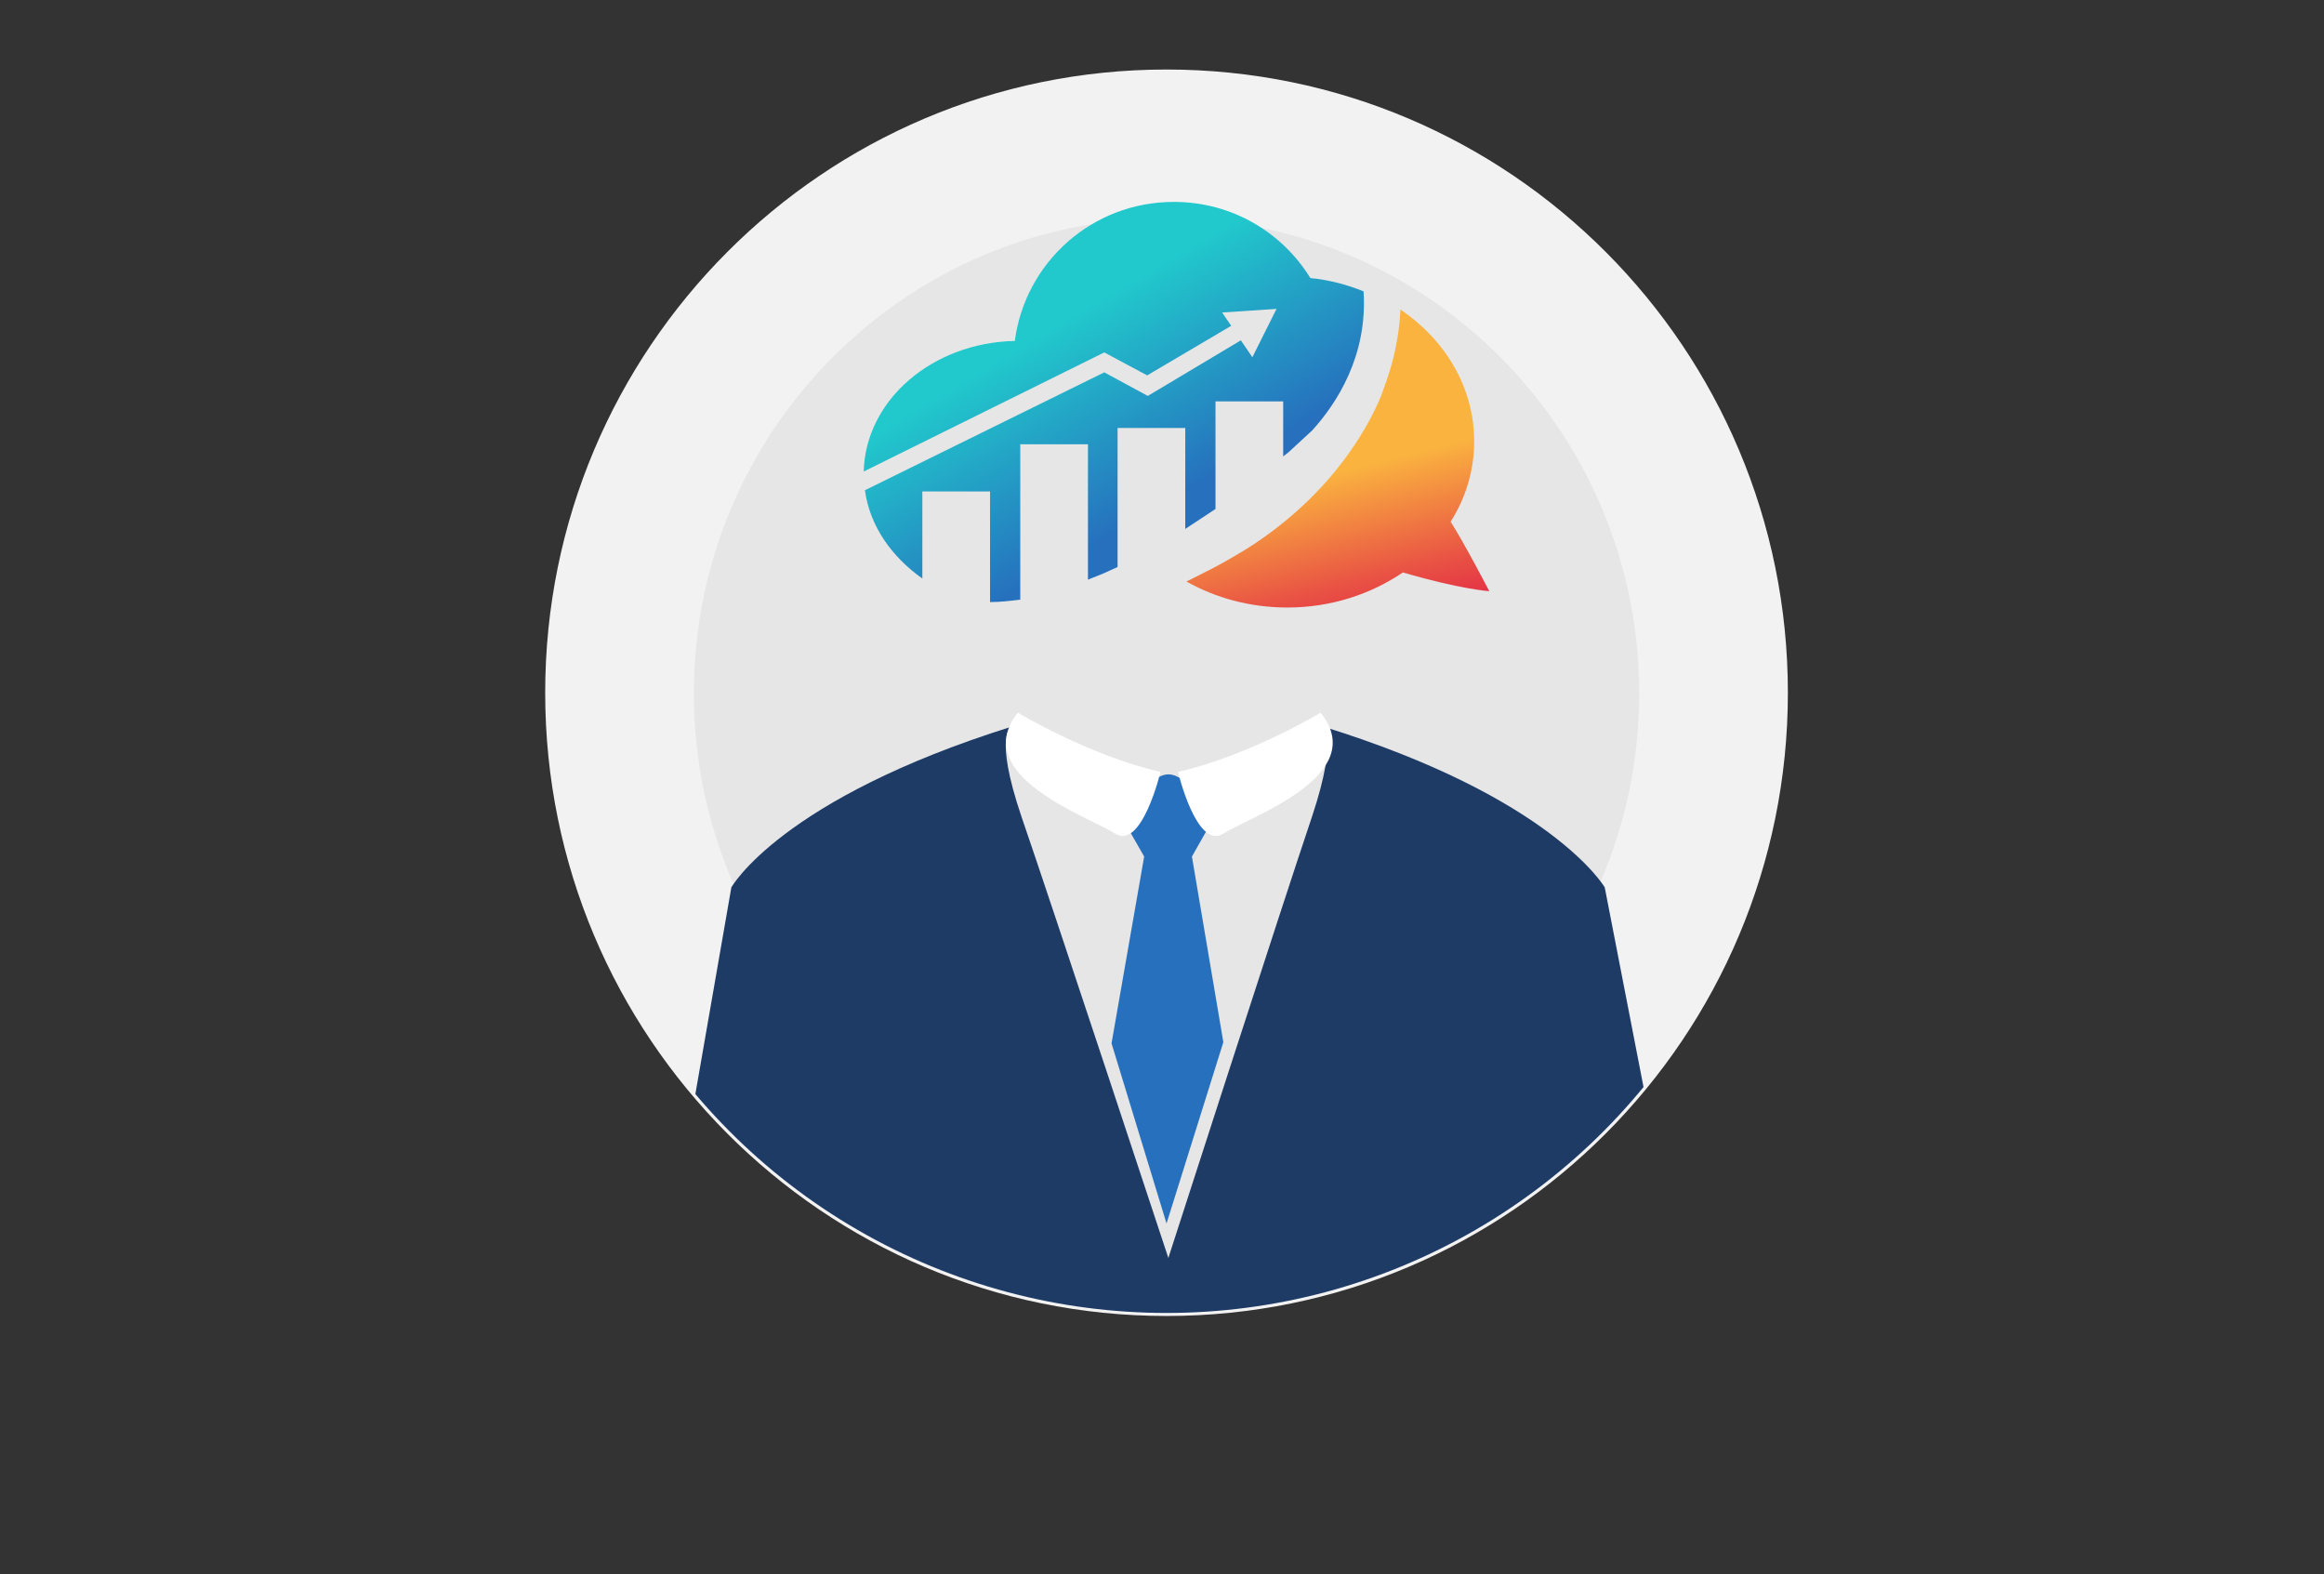 <?xml version="1.0" encoding="utf-8"?>
<!-- Generator: Adobe Illustrator 23.0.3, SVG Export Plug-In . SVG Version: 6.00 Build 0)  -->
<svg version="1.1" id="Layer_1" xmlns="http://www.w3.org/2000/svg" xmlns:xlink="http://www.w3.org/1999/xlink" x="0px" y="0px"
	 viewBox="0 0 384.5 260.4" style="enable-background:new 0 0 384.5 260.4;" xml:space="preserve">
<rect x="0" y="0" width="384.5" height="260.4" fill="#333333" stroke="none"/>
<style type="text/css">
	.st0{fill:#E6E6E6;}
	.st1{fill:#F2F2F2;}
	.st2{fill:#2670BD;}
	.st3{clip-path:url(#SVGID_2_);fill:#1E3B66;}
	.st4{fill:url(#SVGID_3_);}
	.st5{fill:url(#SVGID_4_);}
	.st6{fill:#FFFFFF;}
</style>
<title>business</title>
<g>
	<g>
		<g>
			<g>
				<ellipse class="st0" cx="193" cy="114.7" rx="90.5" ry="90.9"/>
				<path class="st1" d="M193,36.1c43.1,0,78.2,35.2,78.2,78.6s-35.1,78.6-78.2,78.6s-78.2-35.2-78.2-78.6S149.9,36.1,193,36.1
					 M193,11.5c-56.8,0-102.8,46.2-102.8,103.1s46,103.1,102.8,103.1s102.8-46.2,102.8-103.1S249.8,11.5,193,11.5L193,11.5z"/>
			</g>
		</g>
	</g>
	<polygon class="st0" points="163.5,123.7 169.4,121.4 192,134 216.5,124.4 227,126 214.4,187.6 195.3,213.9 170.7,194.5 	"/>
	<path class="st2" d="M197.2,141.7l3.4-6c0,0-3.6-7.6-7.3-7.6c-3.7,0-7.2,8-7.2,8l3.2,5.6l-5.4,30.9l9.1,29.8l9.4-30L197.2,141.7z"
		/>
	<g>
		<defs>
			<ellipse id="SVGID_1_" cx="193" cy="114.7" rx="102.2" ry="102.5"/>
		</defs>
		<clipPath id="SVGID_2_">
			<use xlink:href="#SVGID_1_"  style="overflow:visible;"/>
		</clipPath>
		<path class="st3" d="M218.6,120.1c0,0,3.1,1-1.5,14.9c-4.7,13.9-23.8,73.1-23.8,73.1s-19.5-59.1-24.3-73
			c-4.7-13.9-1.6-14.9-1.6-14.9c-38.3,12-46.4,26.6-46.4,26.6l-9.3,53.4l73,20.4h4.7h7.7h4.7l74.6-17.7l-10.9-56.1
			C265.5,146.8,256.9,131.9,218.6,120.1z"/>
	</g>
	<g>
		<g>
			<linearGradient id="SVGID_3_" gradientUnits="userSpaceOnUse" x1="225.731" y1="105.861" x2="218.897" y2="78.777">
				<stop  offset="9.822194e-02" style="stop-color:#E43345"/>
				<stop  offset="0.349" style="stop-color:#E95344"/>
				<stop  offset="0.895" style="stop-color:#F7A340"/>
				<stop  offset="1" style="stop-color:#FAB33F"/>
			</linearGradient>
			<path class="st4" d="M240,86.3c2.5-3.9,3.9-8.5,3.9-13.3c0-8.9-4.8-16.8-12.2-21.8c-0.2,4.1-1,8.3-2.6,12.6
				c0,0.1-0.1,0.2-0.1,0.3c-0.6,1.8-1.4,3.5-2.3,5.2c-4.3,8-10.6,14.7-17.9,19.8c-1.8,1.3-3.7,2.4-5.6,3.5c-1.9,1.1-3.9,2.1-5.9,3.1
				c-0.3,0.2-0.7,0.3-1,0.5c4.8,2.7,10.5,4.3,16.7,4.3c7.2,0,13.8-2.2,19.1-5.8c9.6,2.8,14.3,3.1,14.3,3.1S242.3,89.9,240,86.3z"/>
		</g>
		<g>
			<linearGradient id="SVGID_4_" gradientUnits="userSpaceOnUse" x1="195.839" y1="85.541" x2="176.429" y2="52.754">
				<stop  offset="9.024832e-02" style="stop-color:#2670BD"/>
				<stop  offset="1" style="stop-color:#21C9CC"/>
			</linearGradient>
			<path class="st5" d="M225.6,48.2c-2.7-1.1-5.7-1.9-8.8-2.2c-4.7-7.6-13-12.6-22.6-12.6c-13.5,0-24.6,10-26.3,23
				c-13.7,0.3-24.7,9.8-25,21.6l39.8-19.7l7.1,3.8l13.9-8.2l-1.5-2.2l9-0.6l-4,8l-1.9-2.8l-15.4,9.2l-7.2-3.9l-39.6,19.5
				c0.8,5.9,4.4,11,9.5,14.6V81.3h11.2v18.3c1.7,0,3.3-0.2,5-0.4V73.5H180v22.4c0.9-0.4,1.8-0.7,2.7-1.1c0.7-0.3,1.5-0.7,2.2-1V70.8
				h11.2v16.7c1.7-1.1,3.3-2.2,5-3.3V66.4h11.2v9.1c0.3-0.2,0.6-0.5,0.9-0.7c1.3-1.2,2.6-2.4,3.9-3.6
				C221.1,66.8,226.3,58.9,225.6,48.2z"/>
		</g>
	</g>
	<path class="st6" d="M168.4,117.9c0,0,11.8,7.1,23.6,9.8c0,0-3.1,13-7.5,10.2S160.2,128.3,168.4,117.9z"/>
	<path class="st6" d="M218.5,117.9c0,0-11.8,7.1-23.6,9.8c0,0,3.1,13,7.5,10.2S226.8,128.3,218.5,117.9z"/>
</g>
</svg>
